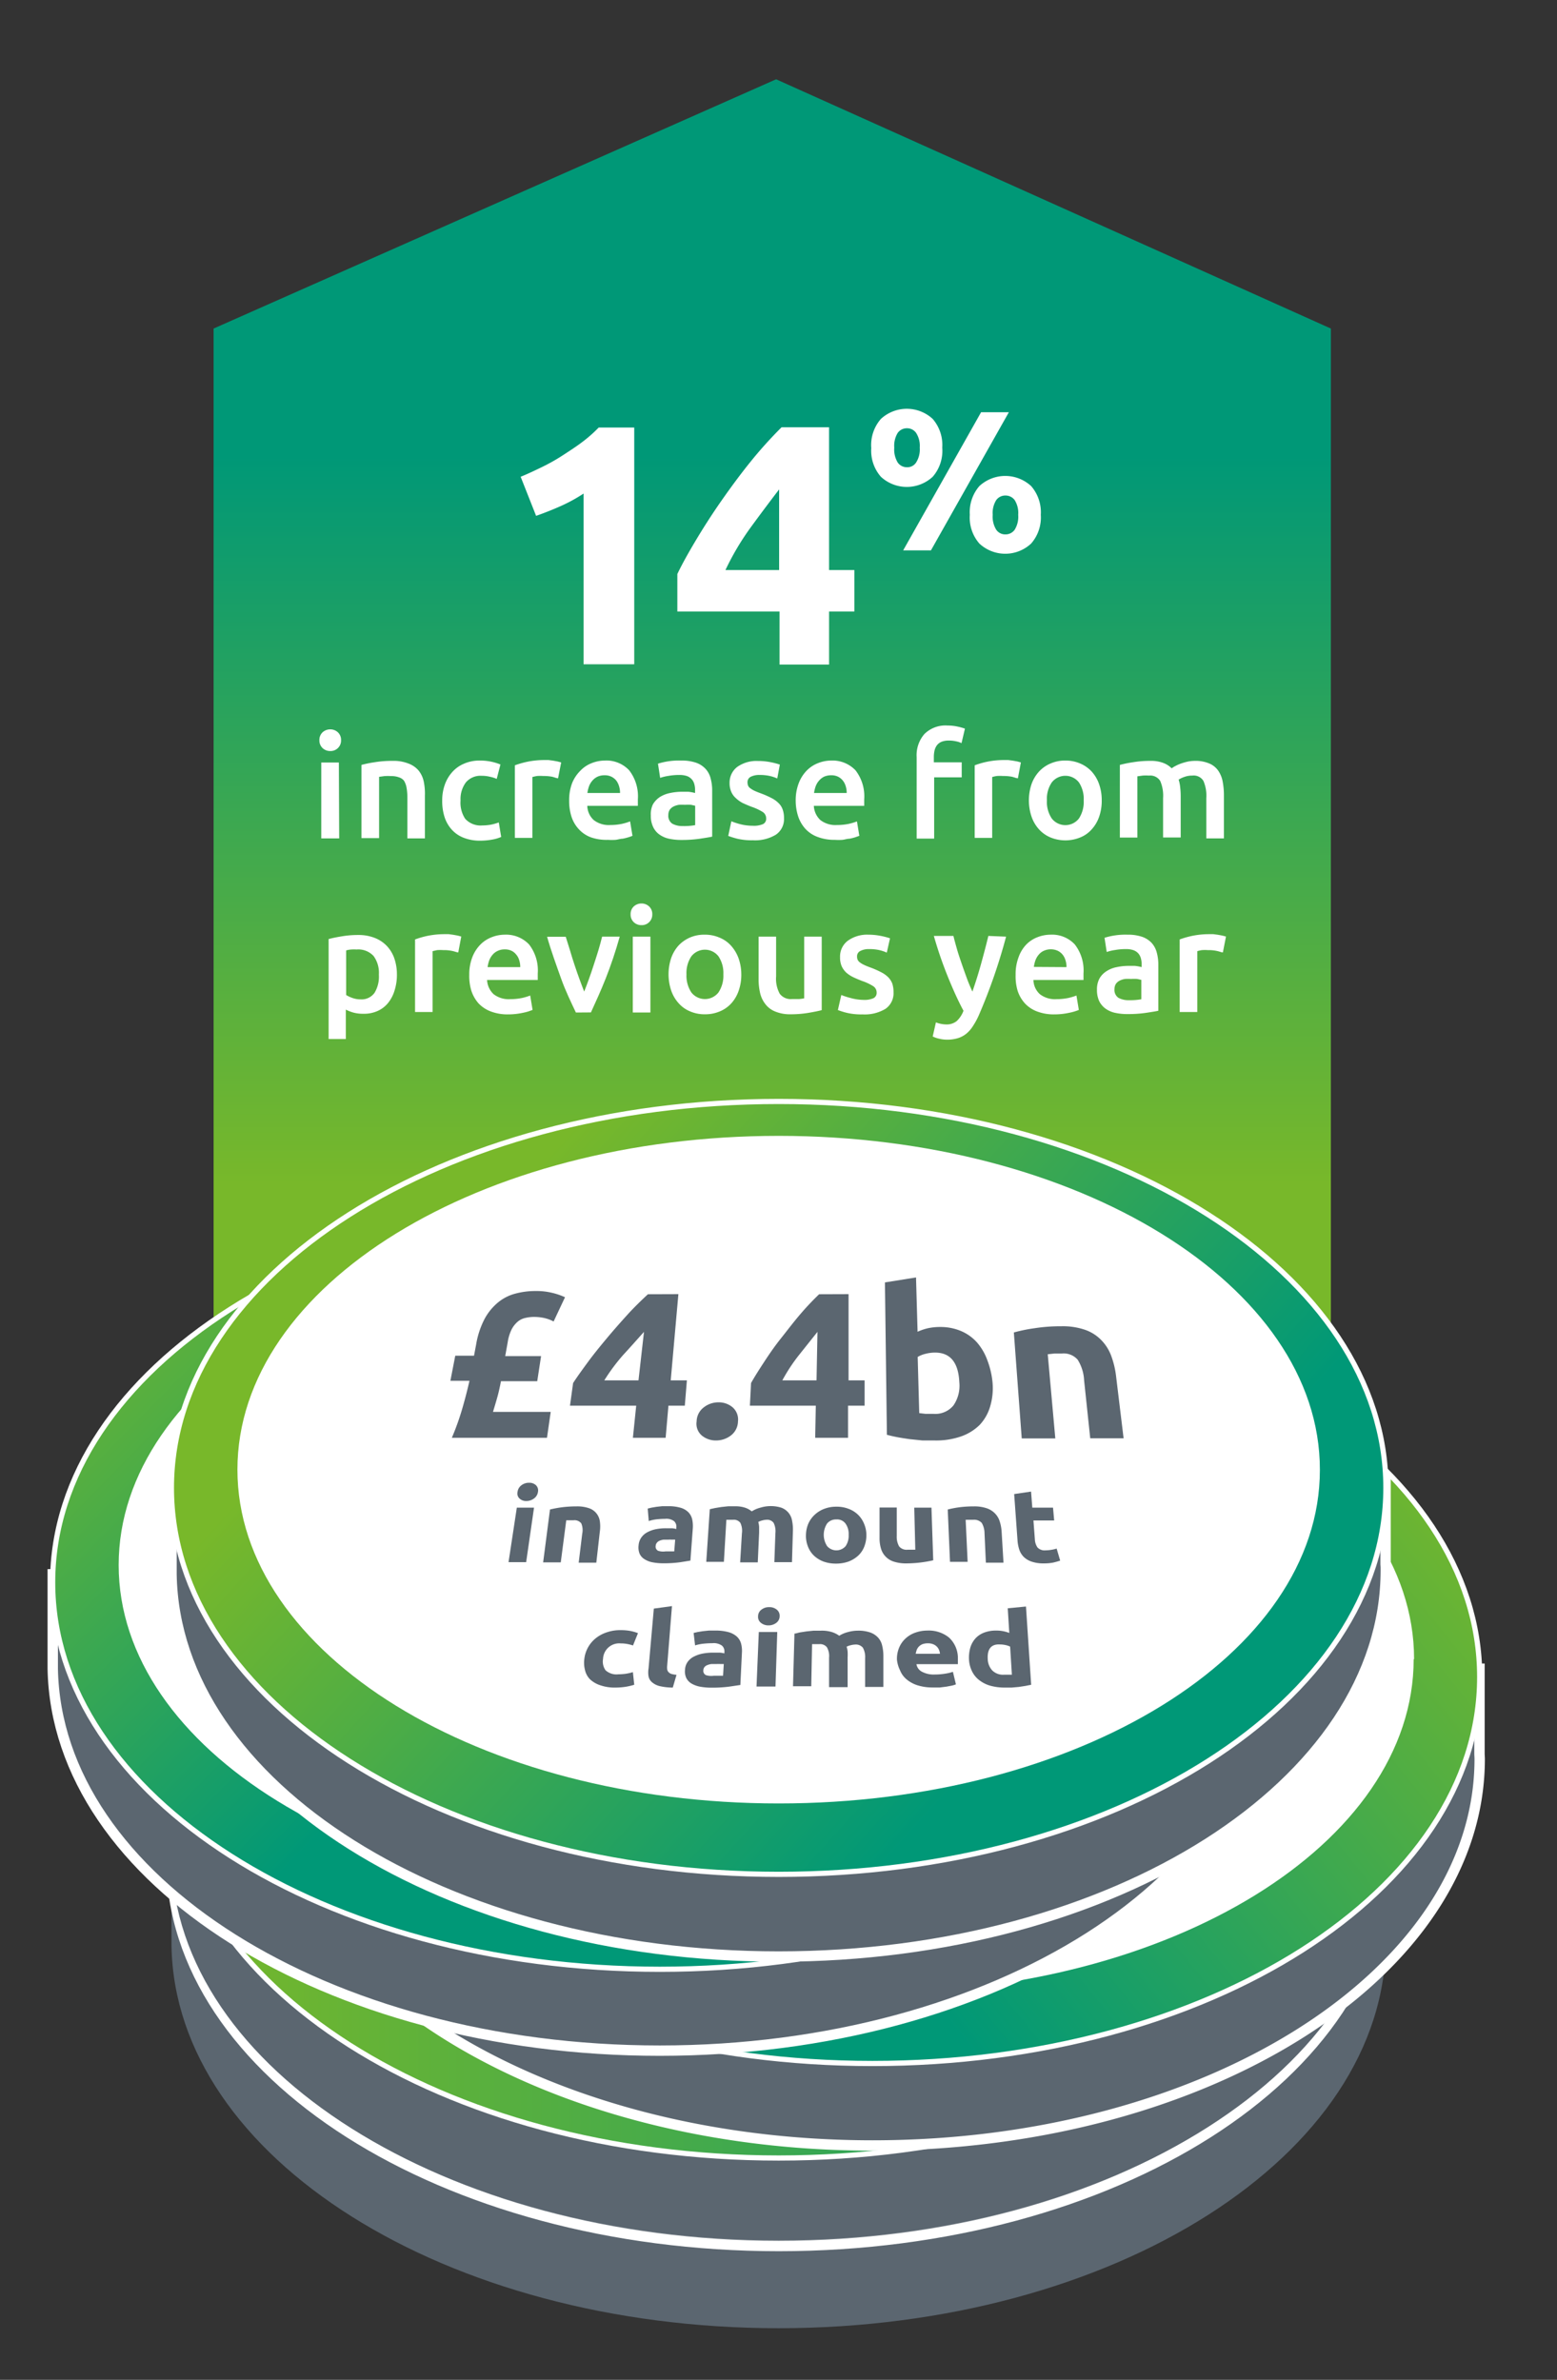 <svg id="Layer_1" data-name="Layer 1" xmlns="http://www.w3.org/2000/svg" xmlns:xlink="http://www.w3.org/1999/xlink" viewBox="0 0 150.24 229.61"><rect x="0" y="0" width="150.24" height="229.61" fill="#333333" stroke="none"/><defs><style>.cls-1{fill:url(#New_Gradient_Swatch_1);}.cls-2{fill:#fff;}.cls-3,.cls-6{fill:#5b6670;}.cls-4{fill:#79838b;}.cls-4,.cls-5,.cls-6,.cls-7,.cls-8,.cls-9{stroke:#fff;stroke-miterlimit:10;}.cls-5,.cls-7,.cls-8,.cls-9{stroke-width:0.5px;}.cls-5{fill:url(#New_Gradient_Swatch_1-2);}.cls-7{fill:url(#New_Gradient_Swatch_1-3);}.cls-8{fill:url(#New_Gradient_Swatch_1-4);}.cls-9{fill:url(#New_Gradient_Swatch_1-5);}</style><linearGradient id="New_Gradient_Swatch_1" x1="74.52" y1="114.29" x2="74.52" y2="43.98" gradientUnits="userSpaceOnUse"><stop offset="0" stop-color="#78b82a"/><stop offset="1" stop-color="#009877"/></linearGradient><linearGradient id="New_Gradient_Swatch_1-2" x1="16.54" y1="170.93" x2="133.73" y2="170.93" xlink:href="#New_Gradient_Swatch_1"/><linearGradient id="New_Gradient_Swatch_1-3" x1="129.57" y1="125.28" x2="72.33" y2="171.34" xlink:href="#New_Gradient_Swatch_1"/><linearGradient id="New_Gradient_Swatch_1-4" x1="17.96" y1="107.87" x2="59.12" y2="148.21" xlink:href="#New_Gradient_Swatch_1"/><linearGradient id="New_Gradient_Swatch_1-5" x1="46.95" y1="118.01" x2="98.83" y2="165.02" xlink:href="#New_Gradient_Swatch_1"/></defs><title>increase-3-2019</title><polygon class="cls-1" points="128.42 171.32 20.61 171.32 20.61 31.7 74.89 7.65 128.42 31.7 128.42 171.32"/><path class="cls-2" d="M50.24,46c.64-.26,1.3-.57,2-.91s1.37-.71,2-1.12,1.29-.83,1.9-1.29a13.34,13.34,0,0,0,1.63-1.43h3.43V64.09H56.31V47.62a15.32,15.32,0,0,1-2.21,1.21c-.81.36-1.6.67-2.37.94Z"/><path class="cls-2" d="M80,41.22V55h2.44v4H80v5.12H75.22V59H65.36V55.38c.48-1,1.08-2.07,1.81-3.29s1.53-2.47,2.43-3.76,1.83-2.55,2.82-3.78a41.54,41.54,0,0,1,3-3.33Zm-4.82,6q-1.29,1.68-2.74,3.66A25.56,25.56,0,0,0,70,55h5.18Z"/><path class="cls-2" d="M90.92,43.19A3.81,3.81,0,0,1,90,46a3.68,3.68,0,0,1-5,0,3.82,3.82,0,0,1-.93-2.77A3.83,3.83,0,0,1,85,40.42a3.68,3.68,0,0,1,5,0A3.83,3.83,0,0,1,90.92,43.19Zm-2.17,0a2.31,2.31,0,0,0-.35-1.42,1.06,1.06,0,0,0-.88-.45,1.08,1.08,0,0,0-.9.45,2.4,2.4,0,0,0-.33,1.42,2.43,2.43,0,0,0,.33,1.43,1.07,1.07,0,0,0,.9.46,1,1,0,0,0,.88-.46A2.35,2.35,0,0,0,88.75,43.19Zm5.92-3.42h2.68L89.83,53.1H87.15Zm5.76,9.9a3.82,3.82,0,0,1-.93,2.77,3.66,3.66,0,0,1-5,0,3.81,3.81,0,0,1-.92-2.77,3.85,3.85,0,0,1,.92-2.77,3.68,3.68,0,0,1,5,0A3.85,3.85,0,0,1,100.43,49.67Zm-2.18,0a2.34,2.34,0,0,0-.34-1.42,1.09,1.09,0,0,0-.89-.44,1.07,1.07,0,0,0-.89.44,2.34,2.34,0,0,0-.34,1.42,2.39,2.39,0,0,0,.34,1.44,1.05,1.05,0,0,0,.89.45,1.08,1.08,0,0,0,.89-.45A2.39,2.39,0,0,0,98.25,49.67Z"/><path class="cls-2" d="M32.91,71.42a1,1,0,0,1-.31.76,1,1,0,0,1-.73.28,1.05,1.05,0,0,1-.74-.28,1,1,0,0,1-.31-.76,1,1,0,0,1,.31-.77,1.1,1.1,0,0,1,.74-.28,1.07,1.07,0,0,1,.73.28A1,1,0,0,1,32.91,71.42Zm-.18,9.47H31V73.57h1.7Z"/><path class="cls-2" d="M34.88,73.8a11.33,11.33,0,0,1,1.28-.26,10.24,10.24,0,0,1,1.73-.13,3.85,3.85,0,0,1,1.5.25,2.36,2.36,0,0,1,1,.68,2.52,2.52,0,0,1,.5,1.07A5.78,5.78,0,0,1,41,76.77v4.12H39.31V77a5.62,5.62,0,0,0-.08-1,1.93,1.93,0,0,0-.25-.68A1,1,0,0,0,38.5,75a2,2,0,0,0-.73-.12,5.38,5.38,0,0,0-.68,0l-.51.07v5.91h-1.7Z"/><path class="cls-2" d="M42.67,77.23a4.49,4.49,0,0,1,.25-1.52,3.62,3.62,0,0,1,.72-1.22,3.12,3.12,0,0,1,1.14-.81,3.67,3.67,0,0,1,1.51-.3,5.15,5.15,0,0,1,2,.38l-.36,1.39a3.1,3.1,0,0,0-.67-.21,3.29,3.29,0,0,0-.79-.09,1.85,1.85,0,0,0-1.51.63,2.69,2.69,0,0,0-.52,1.75A2.8,2.8,0,0,0,44.89,79a2,2,0,0,0,1.65.64,4.91,4.91,0,0,0,.86-.08,5,5,0,0,0,.73-.21l.23,1.4a3.76,3.76,0,0,1-.84.25,6.45,6.45,0,0,1-1.17.11,4.24,4.24,0,0,1-1.63-.29,3,3,0,0,1-1.15-.8,3.34,3.34,0,0,1-.68-1.21A5.07,5.07,0,0,1,42.67,77.23Z"/><path class="cls-2" d="M53.85,75.09c-.14,0-.33-.09-.58-.15a4.4,4.4,0,0,0-.86-.07,4.15,4.15,0,0,0-.59,0,4.19,4.19,0,0,0-.45.1v5.87H49.68v-7a8.6,8.6,0,0,1,1.23-.35,8.11,8.11,0,0,1,1.63-.16l.39,0,.45.06.43.08.34.09Z"/><path class="cls-2" d="M54.92,77.26a4.61,4.61,0,0,1,.28-1.69A3.59,3.59,0,0,1,56,74.36a3,3,0,0,1,1.09-.73,3.45,3.45,0,0,1,1.26-.25,3,3,0,0,1,2.36.94,4.09,4.09,0,0,1,.84,2.8v.32c0,.11,0,.22,0,.31H56.67a1.92,1.92,0,0,0,.62,1.37,2.37,2.37,0,0,0,1.6.48A5.62,5.62,0,0,0,60,79.49a5.31,5.31,0,0,0,.8-.24l.23,1.39a3.19,3.19,0,0,1-.39.14,5.07,5.07,0,0,1-.56.14c-.21,0-.43.08-.68.11a6,6,0,0,1-.74,0A4.54,4.54,0,0,1,57,80.78a3,3,0,0,1-1.17-.8,3.25,3.25,0,0,1-.69-1.2A4.9,4.9,0,0,1,54.92,77.26Zm4.91-.75a2.09,2.09,0,0,0-.1-.67,1.68,1.68,0,0,0-.28-.55,1.4,1.4,0,0,0-.47-.36,1.45,1.45,0,0,0-.65-.13,1.59,1.59,0,0,0-.68.14,1.5,1.5,0,0,0-.5.39,1.77,1.77,0,0,0-.32.55,3.22,3.22,0,0,0-.15.63Z"/><path class="cls-2" d="M65.75,73.38a4.21,4.21,0,0,1,1.42.21,2.28,2.28,0,0,1,.91.59,2.1,2.1,0,0,1,.49.92,4.38,4.38,0,0,1,.15,1.18v4.44c-.26.06-.66.12-1.18.2a12,12,0,0,1-1.79.12,5.54,5.54,0,0,1-1.2-.12,2.48,2.48,0,0,1-.93-.41,1.86,1.86,0,0,1-.6-.73,2.45,2.45,0,0,1-.22-1.1A2.2,2.2,0,0,1,63,77.61a2.17,2.17,0,0,1,.67-.71,2.9,2.9,0,0,1,1-.39,5.5,5.5,0,0,1,1.16-.12c.18,0,.38,0,.58,0a4.2,4.2,0,0,1,.66.12v-.28a2,2,0,0,0-.07-.56,1.11,1.11,0,0,0-.24-.47,1.19,1.19,0,0,0-.46-.32,2.2,2.2,0,0,0-.73-.11,5.85,5.85,0,0,0-1.07.09,4.51,4.51,0,0,0-.8.19l-.21-1.37a6.67,6.67,0,0,1,.94-.22A6.86,6.86,0,0,1,65.75,73.38Zm.14,6.32a5.84,5.84,0,0,0,1.19-.09V77.74l-.4-.09a5.3,5.3,0,0,0-.59,0,5.46,5.46,0,0,0-.57,0,1.75,1.75,0,0,0-.52.16,1,1,0,0,0-.37.31.93.93,0,0,0-.14.51.91.91,0,0,0,.38.84A2,2,0,0,0,65.89,79.7Z"/><path class="cls-2" d="M72.63,79.67a2.23,2.23,0,0,0,1-.16.57.57,0,0,0,.3-.55.74.74,0,0,0-.32-.61,5.15,5.15,0,0,0-1.09-.51c-.31-.12-.59-.24-.85-.36A2.92,2.92,0,0,1,71,77a1.68,1.68,0,0,1-.44-.61,2.1,2.1,0,0,1-.16-.88A1.9,1.9,0,0,1,71.13,74a3.2,3.2,0,0,1,2-.58,6.28,6.28,0,0,1,1.24.12,7,7,0,0,1,.88.23L75,75.11a3.65,3.65,0,0,0-.71-.24,4.37,4.37,0,0,0-1-.1,1.81,1.81,0,0,0-.84.17.57.57,0,0,0-.32.54.88.88,0,0,0,.06.33.57.57,0,0,0,.22.25,2,2,0,0,0,.4.24c.17.08.38.16.62.25a8.62,8.62,0,0,1,1,.44,2.65,2.65,0,0,1,.69.49,1.54,1.54,0,0,1,.4.62,2.35,2.35,0,0,1,.13.84,1.81,1.81,0,0,1-.78,1.59,3.87,3.87,0,0,1-2.22.54,5.94,5.94,0,0,1-1.55-.16,7.92,7.92,0,0,1-.83-.26l.3-1.41a7.38,7.38,0,0,0,.9.29A4.82,4.82,0,0,0,72.63,79.67Z"/><path class="cls-2" d="M76.78,77.26a4.6,4.6,0,0,1,.29-1.69,3.57,3.57,0,0,1,.76-1.21,3.07,3.07,0,0,1,1.1-.73,3.45,3.45,0,0,1,1.26-.25,3.06,3.06,0,0,1,2.36.94,4.09,4.09,0,0,1,.84,2.8v.32c0,.11,0,.22,0,.31H78.53a2,2,0,0,0,.63,1.37,2.37,2.37,0,0,0,1.6.48,5.62,5.62,0,0,0,1.13-.11,5.31,5.31,0,0,0,.8-.24l.23,1.39-.39.14a5.07,5.07,0,0,1-.56.14c-.21,0-.43.08-.68.11a6,6,0,0,1-.74,0,4.54,4.54,0,0,1-1.68-.29,3,3,0,0,1-1.18-.8,3.38,3.38,0,0,1-.68-1.2A4.89,4.89,0,0,1,76.78,77.26Zm4.92-.75a2.09,2.09,0,0,0-.1-.67,1.53,1.53,0,0,0-.29-.55,1.37,1.37,0,0,0-.46-.36,1.45,1.45,0,0,0-.65-.13,1.67,1.67,0,0,0-.69.14,1.57,1.57,0,0,0-.49.39,1.77,1.77,0,0,0-.32.55,3.22,3.22,0,0,0-.15.63Z"/><path class="cls-2" d="M91.43,70a4.45,4.45,0,0,1,1,.11,5.28,5.28,0,0,1,.68.19l-.33,1.4a2,2,0,0,0-.55-.18,3,3,0,0,0-.68-.07,1.9,1.9,0,0,0-.68.11,1.1,1.1,0,0,0-.45.33,1.34,1.34,0,0,0-.24.51,2.78,2.78,0,0,0-.07.66v.49H92.8V75H90.14v5.91H88.45V73.05a3.12,3.12,0,0,1,.74-2.22A2.88,2.88,0,0,1,91.43,70Z"/><path class="cls-2" d="M98.22,75.09c-.14,0-.34-.09-.58-.15a4.47,4.47,0,0,0-.86-.07,4.28,4.28,0,0,0-.6,0,3.4,3.4,0,0,0-.44.1v5.87H94.05v-7a8,8,0,0,1,2.85-.51l.39,0,.45.06.44.08.33.09Z"/><path class="cls-2" d="M106.31,77.22a4.64,4.64,0,0,1-.25,1.58,3.52,3.52,0,0,1-.72,1.22,2.94,2.94,0,0,1-1.11.78,3.79,3.79,0,0,1-2.86,0,3.11,3.11,0,0,1-1.11-.78,3.52,3.52,0,0,1-.72-1.22,4.93,4.93,0,0,1,0-3.16,3.59,3.59,0,0,1,.73-1.21,3.21,3.21,0,0,1,1.11-.77,3.46,3.46,0,0,1,1.42-.28,3.53,3.53,0,0,1,1.42.28,3.21,3.21,0,0,1,1.11.77,3.57,3.57,0,0,1,.72,1.21A4.67,4.67,0,0,1,106.31,77.22Zm-1.74,0a2.89,2.89,0,0,0-.46-1.73,1.66,1.66,0,0,0-2.62,0,2.82,2.82,0,0,0-.47,1.73,2.86,2.86,0,0,0,.47,1.75,1.66,1.66,0,0,0,2.62,0A2.93,2.93,0,0,0,104.57,77.22Z"/><path class="cls-2" d="M112.23,77a3.59,3.59,0,0,0-.28-1.66,1.14,1.14,0,0,0-1.08-.51,4.55,4.55,0,0,0-.61,0l-.51.07v5.91h-1.69V73.8a11.33,11.33,0,0,1,1.28-.26,10,10,0,0,1,1.67-.13,3.31,3.31,0,0,1,1.24.2,2.31,2.31,0,0,1,.81.52,2.21,2.21,0,0,1,.39-.24,3.68,3.68,0,0,1,.53-.23,5.79,5.79,0,0,1,.63-.18,3.6,3.6,0,0,1,.66-.07,3.39,3.39,0,0,1,1.41.25,2,2,0,0,1,.86.68,2.72,2.72,0,0,1,.44,1.07,7.17,7.17,0,0,1,.12,1.36v4.12h-1.7V77a3.59,3.59,0,0,0-.28-1.66,1.1,1.1,0,0,0-1.07-.51,2.19,2.19,0,0,0-.77.13,2.6,2.6,0,0,0-.55.26,3.47,3.47,0,0,1,.15.74,7.3,7.3,0,0,1,.05.84v4h-1.7Z"/><path class="cls-2" d="M38.3,94a5,5,0,0,1-.22,1.54,3.55,3.55,0,0,1-.62,1.21,2.73,2.73,0,0,1-1,.78,3.18,3.18,0,0,1-1.38.28,3.58,3.58,0,0,1-1-.12,4.2,4.2,0,0,1-.71-.28v2.84H31.71V90.6c.34-.09.77-.18,1.27-.26a9.1,9.1,0,0,1,1.6-.13,4.24,4.24,0,0,1,1.55.27,3.25,3.25,0,0,1,1.17.76,3.33,3.33,0,0,1,.74,1.2A4.73,4.73,0,0,1,38.3,94Zm-1.74,0a2.73,2.73,0,0,0-.51-1.76,2,2,0,0,0-1.64-.63,4.26,4.26,0,0,0-.5,0,2.28,2.28,0,0,0-.51.09V96a3,3,0,0,0,.59.28,2.32,2.32,0,0,0,.8.14,1.53,1.53,0,0,0,1.35-.63A3,3,0,0,0,36.56,94.06Z"/><path class="cls-2" d="M44.22,91.89c-.14,0-.33-.09-.58-.14a3.7,3.7,0,0,0-.86-.08,4.28,4.28,0,0,0-.6,0l-.44.1v5.87H40.05v-7a8.42,8.42,0,0,1,1.22-.35,8.19,8.19,0,0,1,1.63-.16l.4,0,.44.06.44.08.33.09Z"/><path class="cls-2" d="M45.28,94.06a4.6,4.6,0,0,1,.29-1.69,3.57,3.57,0,0,1,.76-1.21,3.07,3.07,0,0,1,1.1-.73,3.45,3.45,0,0,1,1.26-.25,3.06,3.06,0,0,1,2.36.94,4.09,4.09,0,0,1,.84,2.8v.32c0,.11,0,.22,0,.31H47a2,2,0,0,0,.63,1.37,2.37,2.37,0,0,0,1.6.48,5.62,5.62,0,0,0,1.13-.11,5.31,5.31,0,0,0,.8-.24l.23,1.39-.39.14a5.07,5.07,0,0,1-.56.14,6.72,6.72,0,0,1-1.42.15,4.54,4.54,0,0,1-1.68-.29,3.18,3.18,0,0,1-1.18-.79,3.51,3.51,0,0,1-.68-1.21A4.89,4.89,0,0,1,45.28,94.06Zm4.92-.75a2.09,2.09,0,0,0-.1-.67,1.41,1.41,0,0,0-.29-.54,1.28,1.28,0,0,0-.46-.37,1.45,1.45,0,0,0-.65-.13,1.52,1.52,0,0,0-.69.15,1.41,1.41,0,0,0-.49.38,1.77,1.77,0,0,0-.32.55,3.22,3.22,0,0,0-.15.63Z"/><path class="cls-2" d="M55.57,97.69c-.47-1-1-2.07-1.44-3.31s-.94-2.59-1.34-4h1.8L55,91.69c.14.47.28.94.44,1.41s.31.93.48,1.38.31.84.45,1.19c.14-.35.29-.75.45-1.19s.32-.91.47-1.38.31-.94.45-1.41.26-.91.36-1.32H59.8c-.4,1.42-.85,2.76-1.34,4s-1,2.35-1.44,3.31Z"/><path class="cls-2" d="M62.94,88.22a1,1,0,0,1-.31.76,1,1,0,0,1-.73.28,1.05,1.05,0,0,1-.74-.28,1,1,0,0,1-.31-.76,1,1,0,0,1,.31-.77,1.1,1.1,0,0,1,.74-.28,1.07,1.07,0,0,1,.73.28A1,1,0,0,1,62.94,88.22Zm-.18,9.47h-1.7V90.37h1.7Z"/><path class="cls-2" d="M71.53,94a4.64,4.64,0,0,1-.25,1.58,3.5,3.5,0,0,1-.71,1.22,3.11,3.11,0,0,1-1.11.78,3.59,3.59,0,0,1-1.44.28,3.51,3.51,0,0,1-1.43-.28,3,3,0,0,1-1.1-.78,3.52,3.52,0,0,1-.72-1.22,4.93,4.93,0,0,1,0-3.16,3.57,3.57,0,0,1,.72-1.21,3.35,3.35,0,0,1,1.12-.77A3.45,3.45,0,0,1,68,90.18a3.49,3.49,0,0,1,1.42.28,3,3,0,0,1,1.11.77,3.76,3.76,0,0,1,.73,1.21A4.68,4.68,0,0,1,71.53,94ZM69.8,94a2.89,2.89,0,0,0-.47-1.73,1.66,1.66,0,0,0-2.62,0A2.89,2.89,0,0,0,66.24,94a2.93,2.93,0,0,0,.47,1.75,1.66,1.66,0,0,0,2.62,0A2.93,2.93,0,0,0,69.8,94Z"/><path class="cls-2" d="M79.29,97.46c-.33.09-.75.17-1.27.26a10.27,10.27,0,0,1-1.73.14,3.72,3.72,0,0,1-1.47-.26,2.21,2.21,0,0,1-.95-.7,2.74,2.74,0,0,1-.52-1.07,5.78,5.78,0,0,1-.15-1.36v-4.1h1.69V94.2a3,3,0,0,0,.35,1.68,1.33,1.33,0,0,0,1.19.51l.66,0a3.69,3.69,0,0,0,.51-.07V90.37h1.69Z"/><path class="cls-2" d="M83.28,96.47a2.2,2.2,0,0,0,1-.16.57.57,0,0,0,.31-.55.72.72,0,0,0-.33-.61,4.91,4.91,0,0,0-1.09-.51c-.3-.12-.59-.24-.84-.36a3,3,0,0,1-.67-.44,2,2,0,0,1-.44-.61,2.1,2.1,0,0,1-.16-.88,1.9,1.9,0,0,1,.74-1.58,3.19,3.19,0,0,1,2-.59A6.11,6.11,0,0,1,85,90.3a6.57,6.57,0,0,1,.88.23l-.31,1.38a4.15,4.15,0,0,0-.71-.24,4.37,4.37,0,0,0-1-.1,1.74,1.74,0,0,0-.84.18.56.56,0,0,0-.32.53.84.84,0,0,0,.06.33.74.74,0,0,0,.22.25,2.11,2.11,0,0,0,.41.24c.16.08.37.16.61.25a8.62,8.62,0,0,1,1,.44,2.71,2.71,0,0,1,.7.49,1.79,1.79,0,0,1,.4.62,2.66,2.66,0,0,1,.12.84,1.83,1.83,0,0,1-.77,1.59,3.87,3.87,0,0,1-2.22.54,6,6,0,0,1-1.56-.16,6.86,6.86,0,0,1-.82-.26L81.18,96a7.38,7.38,0,0,0,.9.29A4.82,4.82,0,0,0,83.28,96.47Z"/><path class="cls-2" d="M97.08,90.37a53.74,53.74,0,0,1-2.62,7.56A7,7,0,0,1,93.88,99a3,3,0,0,1-.66.75,2.41,2.41,0,0,1-.81.42,3.59,3.59,0,0,1-1,.14,3.31,3.31,0,0,1-.77-.09A2.62,2.62,0,0,1,90,100l.31-1.36a2.78,2.78,0,0,0,1,.2,1.53,1.53,0,0,0,1-.32,2.57,2.57,0,0,0,.66-1c-.54-1-1.05-2.15-1.54-3.36a38.76,38.76,0,0,1-1.32-3.86H92c.09.39.21.81.34,1.27s.29.92.45,1.39.33.94.5,1.41.36.9.54,1.3c.29-.83.57-1.71.83-2.65s.5-1.85.71-2.72Z"/><path class="cls-2" d="M98,94.06a4.61,4.61,0,0,1,.28-1.69A3.44,3.44,0,0,1,99,91.16a3,3,0,0,1,1.09-.73,3.45,3.45,0,0,1,1.26-.25,3,3,0,0,1,2.36.94,4.09,4.09,0,0,1,.84,2.8v.32c0,.11,0,.22,0,.31H99.72a1.9,1.9,0,0,0,.62,1.37,2.37,2.37,0,0,0,1.6.48,5.62,5.62,0,0,0,1.13-.11,5.31,5.31,0,0,0,.8-.24l.23,1.39a4,4,0,0,1-.39.14,5.07,5.07,0,0,1-.56.14,6.72,6.72,0,0,1-1.42.15,4.54,4.54,0,0,1-1.68-.29,3.07,3.07,0,0,1-1.17-.79,3.38,3.38,0,0,1-.69-1.21A4.9,4.9,0,0,1,98,94.06Zm4.91-.75a2.09,2.09,0,0,0-.1-.67,1.54,1.54,0,0,0-.28-.54,1.4,1.4,0,0,0-.47-.37,1.65,1.65,0,0,0-1.33,0,1.36,1.36,0,0,0-.5.38,1.77,1.77,0,0,0-.32.55,3.22,3.22,0,0,0-.15.63Z"/><path class="cls-2" d="M108.8,90.18a4.21,4.21,0,0,1,1.42.21,2.28,2.28,0,0,1,.91.59,2.21,2.21,0,0,1,.49.92,4.38,4.38,0,0,1,.15,1.18v4.44c-.26.06-.66.12-1.18.2a12.1,12.1,0,0,1-1.79.12,5.54,5.54,0,0,1-1.2-.12,2.48,2.48,0,0,1-.93-.41,2,2,0,0,1-.61-.73,2.57,2.57,0,0,1-.21-1.1,2.2,2.2,0,0,1,.24-1.07,2,2,0,0,1,.67-.7,2.72,2.72,0,0,1,1-.4,5.43,5.43,0,0,1,1.16-.12c.18,0,.38,0,.58,0a4.2,4.2,0,0,1,.66.12v-.28a2,2,0,0,0-.07-.56,1.23,1.23,0,0,0-.24-.47,1.15,1.15,0,0,0-.47-.32,2.1,2.1,0,0,0-.72-.11,5.85,5.85,0,0,0-1.07.09,4.51,4.51,0,0,0-.8.19l-.21-1.37a6.67,6.67,0,0,1,.94-.22A6.79,6.79,0,0,1,108.8,90.18Zm.14,6.32a5.91,5.91,0,0,0,1.19-.09V94.54l-.4-.09a5.3,5.3,0,0,0-.59,0,5.46,5.46,0,0,0-.57,0,1.75,1.75,0,0,0-.52.16,1,1,0,0,0-.37.31.93.93,0,0,0-.14.51.91.91,0,0,0,.38.84A2,2,0,0,0,108.94,96.5Z"/><path class="cls-2" d="M118,91.89c-.14,0-.33-.09-.58-.14a3.65,3.65,0,0,0-.86-.08,4.15,4.15,0,0,0-.59,0,3.4,3.4,0,0,0-.44.1v5.87h-1.7v-7a8.6,8.6,0,0,1,1.23-.35,8.11,8.11,0,0,1,1.63-.16l.39,0,.45.06.43.08.34.09Z"/><path class="cls-3" d="M133.7,186.76v-8.15h-1.61c-6.18-16.38-29.33-28.55-56.95-28.55s-50.82,12.19-57,28.59H16.55v8.45c0,.08,0,.16,0,.24s0,.17,0,.25v.19h0c.37,20.39,26.45,36.85,58.58,36.85,32.36,0,58.59-16.69,58.59-37.29C133.73,187.15,133.71,187,133.7,186.76Z"/><path class="cls-4" d="M133.73,179.42c0,20.59-26.23,37.28-58.59,37.28S16.54,200,16.54,179.42s26.24-37.29,58.6-37.29,58.59,16.69,58.59,37.29"/><path class="cls-2" d="M127.36,177.69c0,17.78-23.38,32.2-52.22,32.2s-52.23-14.42-52.23-32.2,23.38-32.21,52.23-32.21,52.22,14.42,52.22,32.21"/><path class="cls-3" d="M133.7,178.27v-8.15h-1.61c-6.18-16.38-29.33-28.55-56.95-28.55s-50.82,12.2-57,28.59H16.55v8.45c0,.08,0,.17,0,.25s0,.16,0,.24v.19h0c.37,20.39,26.45,36.85,58.58,36.85,32.36,0,58.59-16.69,58.59-37.28C133.73,178.66,133.71,178.47,133.7,178.27Z"/><path class="cls-5" d="M133.73,170.93c0,20.59-26.23,37.28-58.59,37.28s-58.6-16.69-58.6-37.28,26.24-37.29,58.6-37.29,58.59,16.7,58.59,37.29"/><path class="cls-2" d="M127.36,169.2c0,17.78-23.38,32.2-52.22,32.2S22.91,187,22.91,169.2,46.29,137,75.14,137s52.22,14.41,52.22,32.2"/><path class="cls-6" d="M142.76,169.15V161h-1.62c-6.18-16.37-29.32-28.54-56.95-28.54s-50.82,12.19-57,28.59h-1.6v8.45a1.93,1.93,0,0,0,0,.24,2,2,0,0,0,0,.25v.19h0C26,190.56,52.06,207,84.19,207c32.36,0,58.59-16.69,58.59-37.29C142.78,169.54,142.76,169.35,142.76,169.15Z"/><path class="cls-7" d="M142.78,161.8c0,20.6-26.23,37.29-58.59,37.29S25.6,182.4,25.6,161.8s26.23-37.28,58.59-37.28,58.59,16.69,58.59,37.28"/><path class="cls-2" d="M136.41,160.08c0,17.78-23.38,32.2-52.22,32.2S32,177.86,32,160.08s23.39-32.21,52.23-32.21,52.22,14.42,52.22,32.21"/><path class="cls-6" d="M122.24,160v-8.16h-1.61c-6.18-16.37-29.33-28.54-57-28.54s-50.82,12.19-57,28.59H5.09v8.45c0,.08,0,.16,0,.24s0,.17,0,.25V161h0c.37,20.39,26.44,36.85,58.57,36.85,32.36,0,58.59-16.7,58.59-37.29C122.26,160.41,122.24,160.22,122.24,160Z"/><path class="cls-8" d="M122.26,152.67C122.26,173.27,96,190,63.67,190S5.08,173.27,5.08,152.67s26.23-37.28,58.59-37.28,58.59,16.69,58.59,37.28"/><path class="cls-2" d="M115.89,151c0,17.78-23.38,32.2-52.22,32.2S11.45,168.73,11.45,151s23.38-32.21,52.22-32.21,52.22,14.42,52.22,32.21"/><path class="cls-6" d="M133.7,150.9v-8.16h-1.61c-6.18-16.37-29.33-28.54-56.95-28.54s-50.82,12.19-57,28.59H16.55v8.45c0,.08,0,.16,0,.24s0,.16,0,.25v.19h0c.37,20.39,26.45,36.85,58.58,36.85,32.36,0,58.59-16.7,58.59-37.29C133.73,151.29,133.71,151.09,133.7,150.9Z"/><path class="cls-9" d="M133.73,143.55c0,20.6-26.23,37.29-58.59,37.29s-58.6-16.69-58.6-37.29,26.24-37.28,58.6-37.28,58.59,16.69,58.59,37.28"/><path class="cls-2" d="M127.36,141.82C127.36,159.61,104,174,75.14,174s-52.23-14.42-52.23-32.21,23.38-32.2,52.23-32.2,52.22,14.42,52.22,32.2"/><path class="cls-3" d="M48.75,130.84h3.46l-.37,2.42h-3.5c-.09.46-.2,1-.34,1.5s-.29,1-.43,1.46h5.57l-.36,2.5H43.6a25.11,25.11,0,0,0,1.06-3c.26-.91.47-1.74.64-2.5H43.46l.47-2.42h1.81l.2-1.06a8.27,8.27,0,0,1,.82-2.49,5.34,5.34,0,0,1,1.3-1.59,4.34,4.34,0,0,1,1.67-.85,7.46,7.46,0,0,1,2-.25,6.28,6.28,0,0,1,1.48.16,6.51,6.51,0,0,1,1.31.44l-1.1,2.34a3.51,3.51,0,0,0-.84-.32,4.46,4.46,0,0,0-1-.12,3.65,3.65,0,0,0-.9.1,1.67,1.67,0,0,0-.75.38,2.46,2.46,0,0,0-.58.76,4.26,4.26,0,0,0-.36,1.2Z"/><path class="cls-3" d="M65.46,124.86l-.74,8.32h1.56l-.2,2.44H64.5l-.27,3.1H61.07l.32-3.1H55l.3-2.18c.38-.59.86-1.25,1.41-2s1.16-1.5,1.81-2.28,1.33-1.55,2-2.29,1.38-1.42,2-2Zm-3.32,3.64c-.61.68-1.26,1.42-2,2.22a18.64,18.64,0,0,0-1.83,2.46h3.3Z"/><path class="cls-3" d="M71.21,137.14a1.75,1.75,0,0,1-.7,1.37,2.35,2.35,0,0,1-1.42.47,2.12,2.12,0,0,1-1.36-.47,1.49,1.49,0,0,1-.51-1.37,1.74,1.74,0,0,1,.71-1.37,2.27,2.27,0,0,1,1.4-.47,2.06,2.06,0,0,1,1.35.47A1.56,1.56,0,0,1,71.21,137.14Z"/><path class="cls-3" d="M81.88,124.86l0,8.32h1.55v2.44H81.83l0,3.1H78.66l.06-3.1H72.36l.11-2.18c.33-.59.75-1.25,1.24-2s1-1.5,1.62-2.28,1.2-1.55,1.83-2.29a26.75,26.75,0,0,1,1.88-2Zm-3,3.64-1.77,2.22a16.81,16.81,0,0,0-1.62,2.46h3.3Z"/><path class="cls-3" d="M95.78,133.46a6.18,6.18,0,0,1-.25,2.28,4.38,4.38,0,0,1-1,1.74,4.81,4.81,0,0,1-1.8,1.11,7.31,7.31,0,0,1-2.49.39c-.39,0-.8,0-1.22,0l-1.26-.13c-.41-.06-.81-.12-1.18-.19s-.71-.15-1-.23l-.19-14.7,3-.48.15,5.24a5.37,5.37,0,0,1,1-.34,5.58,5.58,0,0,1,1.19-.12,5.08,5.08,0,0,1,2,.39,4.32,4.32,0,0,1,1.55,1.11,5.44,5.44,0,0,1,1,1.73A8.09,8.09,0,0,1,95.78,133.46Zm-3.21-.08q-.13-2.88-2.34-2.88a3.65,3.65,0,0,0-.93.12,2.66,2.66,0,0,0-.75.3l.15,5.42.6.07c.24,0,.5,0,.79,0A2.25,2.25,0,0,0,92,135.6,3.35,3.35,0,0,0,92.57,133.38Z"/><path class="cls-3" d="M97.83,128.56a15,15,0,0,1,2-.41,16.17,16.17,0,0,1,2.57-.19,6.59,6.59,0,0,1,2.32.35,4,4,0,0,1,1.56,1,4.31,4.31,0,0,1,.95,1.52,8.53,8.53,0,0,1,.47,2l.72,5.94h-3.22l-.59-5.58a4.12,4.12,0,0,0-.62-2,1.79,1.79,0,0,0-1.53-.6l-.7,0-.66.07.73,8.12H98.59Z"/><path class="cls-3" d="M51.91,143.94a.93.93,0,0,1-.39.64,1.21,1.21,0,0,1-.73.24.92.92,0,0,1-.66-.24.66.66,0,0,1-.19-.64.93.93,0,0,1,.39-.65,1.17,1.17,0,0,1,.72-.23.93.93,0,0,1,.66.23A.7.7,0,0,1,51.91,143.94Zm-1.14,6.78h-1.7l.8-5.26h1.66Z"/><path class="cls-3" d="M53.07,145.64a10.4,10.4,0,0,1,1.12-.21,10.67,10.67,0,0,1,1.41-.09,3.48,3.48,0,0,1,1.22.17,1.55,1.55,0,0,1,1.06,1.26,3.54,3.54,0,0,1,0,1l-.34,3h-1.7l.34-2.79a1.69,1.69,0,0,0-.09-1,.82.82,0,0,0-.76-.3H55l-.36,0-.53,4.06h-1.7Z"/><path class="cls-3" d="M64.45,145.32a4.18,4.18,0,0,1,1.22.15,1.77,1.77,0,0,1,.75.43,1.46,1.46,0,0,1,.37.68,3.14,3.14,0,0,1,.06.89l-.23,3.1-1,.16a11.77,11.77,0,0,1-1.58.1,5.55,5.55,0,0,1-1.05-.09,2.17,2.17,0,0,1-.79-.3,1.22,1.22,0,0,1-.48-.53,1.59,1.59,0,0,1-.1-.81,1.49,1.49,0,0,1,.28-.78,1.67,1.67,0,0,1,.61-.51,3,3,0,0,1,.83-.28,4.84,4.84,0,0,1,.94-.08l.57,0a2.63,2.63,0,0,1,.41.07v-.14a.71.71,0,0,0-.21-.61,1.23,1.23,0,0,0-.87-.23,7.92,7.92,0,0,0-.85.05,4.2,4.2,0,0,0-.73.16l-.1-1.2.37-.09.48-.08.55-.06Zm-.23,4.36h.47l.37,0,.09-1.13a1.68,1.68,0,0,0-.3,0,2.42,2.42,0,0,0-.37,0l-.45,0a1.41,1.41,0,0,0-.38.1.63.63,0,0,0-.26.19.51.51,0,0,0-.12.3.44.44,0,0,0,.23.48A1.56,1.56,0,0,0,64.22,149.68Z"/><path class="cls-3" d="M71.59,147.93a1.76,1.76,0,0,0-.15-1,.77.77,0,0,0-.7-.3h-.32l-.33,0-.24,4.06h-1.7l.34-5.08.5-.11.61-.1.65-.07c.23,0,.45,0,.66,0a2.94,2.94,0,0,1,1,.14,2.08,2.08,0,0,1,.63.35,2.88,2.88,0,0,1,.84-.36,3.41,3.41,0,0,1,2,0,1.63,1.63,0,0,1,.71.5,1.61,1.61,0,0,1,.34.76,4.27,4.27,0,0,1,.08,1l-.09,3h-1.7l.1-2.79a1.82,1.82,0,0,0-.17-1,.77.77,0,0,0-.7-.3,1.78,1.78,0,0,0-.38.06,1.68,1.68,0,0,0-.4.15,2.41,2.41,0,0,1,.08.48c0,.17,0,.35,0,.55l-.13,2.87h-1.7Z"/><path class="cls-3" d="M83.6,148.08a3,3,0,0,1-.2,1.13,2.32,2.32,0,0,1-.59.88,2.91,2.91,0,0,1-.93.57,3.59,3.59,0,0,1-1.22.2,3.51,3.51,0,0,1-1.2-.2,2.76,2.76,0,0,1-.92-.57,2.41,2.41,0,0,1-.58-.88,2.77,2.77,0,0,1-.19-1.13A2.92,2.92,0,0,1,78,147a2.63,2.63,0,0,1,.63-.87,2.77,2.77,0,0,1,.92-.56,3.14,3.14,0,0,1,1.16-.2,3.11,3.11,0,0,1,1.16.2,2.63,2.63,0,0,1,.91.56,2.53,2.53,0,0,1,.59.87A2.75,2.75,0,0,1,83.6,148.08Zm-1.71,0a1.7,1.7,0,0,0-.31-1.09,1,1,0,0,0-.88-.39,1.1,1.1,0,0,0-.89.39,2,2,0,0,0,0,2.18,1.18,1.18,0,0,0,1.79,0A1.79,1.79,0,0,0,81.89,148.08Z"/><path class="cls-3" d="M90.05,150.54a12,12,0,0,1-2.55.3,3.86,3.86,0,0,1-1.28-.18A1.86,1.86,0,0,1,85,149.38a3.44,3.44,0,0,1-.13-1l0-2.93h1.66l0,2.75a1.86,1.86,0,0,0,.23,1,.93.93,0,0,0,.81.32l.39,0,.36,0-.1-4.06h1.66Z"/><path class="cls-3" d="M91.45,145.64a9.89,9.89,0,0,1,1.08-.21,10.51,10.51,0,0,1,1.4-.09,3.74,3.74,0,0,1,1.25.17,2,2,0,0,1,.82.5,1.9,1.9,0,0,1,.46.76,4.06,4.06,0,0,1,.19,1l.18,3h-1.7L95,147.93a2,2,0,0,0-.27-1,1,1,0,0,0-.81-.3h-.38l-.36,0,.19,4.06h-1.7Z"/><path class="cls-3" d="M97.86,144.15l1.63-.24.12,1.55h2l.11,1.24h-2l.14,1.85a1.48,1.48,0,0,0,.25.75.94.94,0,0,0,.78.28,3.51,3.51,0,0,0,.55-.05,3.33,3.33,0,0,0,.52-.12l.34,1.16a6.94,6.94,0,0,1-.67.19,4.58,4.58,0,0,1-.91.08,3.53,3.53,0,0,1-1.17-.17,2,2,0,0,1-.77-.46,1.83,1.83,0,0,1-.43-.71,3.75,3.75,0,0,1-.17-.93Z"/><path class="cls-3" d="M56.38,160.09a3,3,0,0,1,1.07-2,3.36,3.36,0,0,1,1.07-.59,3.92,3.92,0,0,1,1.36-.22,5,5,0,0,1,.9.07,4.1,4.1,0,0,1,.78.22l-.48,1.19a3.39,3.39,0,0,0-.53-.14,3.2,3.2,0,0,0-.65-.06,1.56,1.56,0,0,0-1.71,1.49,1.46,1.46,0,0,0,.24,1.1,1.57,1.57,0,0,0,1.24.39,6.06,6.06,0,0,0,.7-.05,4.79,4.79,0,0,0,.7-.16l.13,1.22a6.36,6.36,0,0,1-.8.19,6.56,6.56,0,0,1-1,.08,4.22,4.22,0,0,1-1.47-.22,2.64,2.64,0,0,1-1-.58,1.86,1.86,0,0,1-.48-.88A2.81,2.81,0,0,1,56.38,160.09Z"/><path class="cls-3" d="M64.92,162.82a5.64,5.64,0,0,1-1.26-.14,1.77,1.77,0,0,1-.74-.37,1,1,0,0,1-.34-.57,2.29,2.29,0,0,1,0-.75l.51-5.79,1.75-.24-.46,5.73a1.42,1.42,0,0,0,0,.36.47.47,0,0,0,.12.27.71.71,0,0,0,.27.18,2.64,2.64,0,0,0,.51.09Z"/><path class="cls-3" d="M69,157.32a4.66,4.66,0,0,1,1.29.15,2,2,0,0,1,.81.43,1.44,1.44,0,0,1,.41.68,2.79,2.79,0,0,1,.08.89l-.15,3.1-1.08.16a13,13,0,0,1-1.67.1,6.23,6.23,0,0,1-1.11-.09,2.61,2.61,0,0,1-.84-.3,1.3,1.3,0,0,1-.51-.53,1.48,1.48,0,0,1-.13-.81,1.4,1.4,0,0,1,.27-.78,1.66,1.66,0,0,1,.63-.51,3.1,3.1,0,0,1,.86-.28,5.37,5.37,0,0,1,1-.08l.61,0a3,3,0,0,1,.43.07v-.14a.73.73,0,0,0-.24-.61,1.37,1.37,0,0,0-.93-.23,8.69,8.69,0,0,0-.89.05,4.5,4.5,0,0,0-.77.16l-.14-1.2.39-.09.5-.08.58-.06Zm-.12,4.36h.51l.38,0,.07-1.13-.32,0a2.89,2.89,0,0,0-.4,0l-.47,0a1.39,1.39,0,0,0-.39.1.63.63,0,0,0-.28.19.5.5,0,0,0-.11.3.45.45,0,0,0,.25.48A1.72,1.72,0,0,0,68.86,161.68Z"/><path class="cls-3" d="M75.23,155.94a.8.8,0,0,1-.33.64,1.21,1.21,0,0,1-.74.24,1.13,1.13,0,0,1-.73-.24.73.73,0,0,1-.28-.64.79.79,0,0,1,.34-.65,1.16,1.16,0,0,1,.73-.23,1.11,1.11,0,0,1,.72.23A.75.75,0,0,1,75.23,155.94Zm-.4,6.78H73l.22-5.26H75Z"/><path class="cls-3" d="M80,159.93a1.69,1.69,0,0,0-.21-1,.84.84,0,0,0-.74-.3h-.35l-.34,0-.08,4.06H76.52l.14-5.08c.14,0,.32-.07.52-.11l.64-.1.69-.07c.23,0,.47,0,.69,0a3.32,3.32,0,0,1,1.09.14,2.47,2.47,0,0,1,.69.35,2.89,2.89,0,0,1,.86-.36,3.43,3.43,0,0,1,.9-.13,3.51,3.51,0,0,1,1.22.17,1.91,1.91,0,0,1,.77.5,1.67,1.67,0,0,1,.39.76,4.17,4.17,0,0,1,.12,1l0,3H83.48v-2.79a1.83,1.83,0,0,0-.22-1,.88.88,0,0,0-.75-.3,1.84,1.84,0,0,0-.4.06,1.69,1.69,0,0,0-.42.15,1.86,1.86,0,0,1,.1.48,4.79,4.79,0,0,1,0,.55v2.87H80Z"/><path class="cls-3" d="M86.55,160.13a2.79,2.79,0,0,1,.24-1.23,2.49,2.49,0,0,1,.65-.87,2.64,2.64,0,0,1,.94-.53,3.37,3.37,0,0,1,1.09-.18,3.1,3.1,0,0,1,2.11.68,2.69,2.69,0,0,1,.85,2v.28c0,.11,0,.2,0,.28h-4a1,1,0,0,0,.53.73,2.39,2.39,0,0,0,1.23.27,6.22,6.22,0,0,0,1-.08,4.27,4.27,0,0,0,.76-.18l.29,1.21a2.48,2.48,0,0,1-.38.12l-.53.1-.63.08-.67,0a4.81,4.81,0,0,1-1.5-.21,3.09,3.09,0,0,1-1.06-.58,2.18,2.18,0,0,1-.62-.86A3,3,0,0,1,86.55,160.13Zm4.15-.57a1.18,1.18,0,0,0-.09-.37,1,1,0,0,0-.21-.32,1.07,1.07,0,0,0-.35-.23,1.31,1.31,0,0,0-.52-.09,1.52,1.52,0,0,0-.51.08,1.07,1.07,0,0,0-.35.23,1,1,0,0,0-.21.32,2.36,2.36,0,0,0-.1.38Z"/><path class="cls-3" d="M99.5,162.55l-.55.11-.65.1-.69.06-.68,0a5.12,5.12,0,0,1-1.41-.19,3.13,3.13,0,0,1-1.06-.55,2.39,2.39,0,0,1-.68-.86,2.89,2.89,0,0,1-.28-1.13,3.52,3.52,0,0,1,.14-1.16,2.34,2.34,0,0,1,.5-.87,2.19,2.19,0,0,1,.84-.55,3.17,3.17,0,0,1,1.16-.19,3.37,3.37,0,0,1,.66.06,3.53,3.53,0,0,1,.59.17l-.15-2.38L99,155Zm-4.19-2.5a1.69,1.69,0,0,0,.43,1.11,1.47,1.47,0,0,0,1.13.42l.44,0,.33,0-.17-2.71a1.73,1.73,0,0,0-.44-.15,2.48,2.48,0,0,0-.54-.06C95.65,158.61,95.26,159.09,95.31,160.05Z"/></svg>